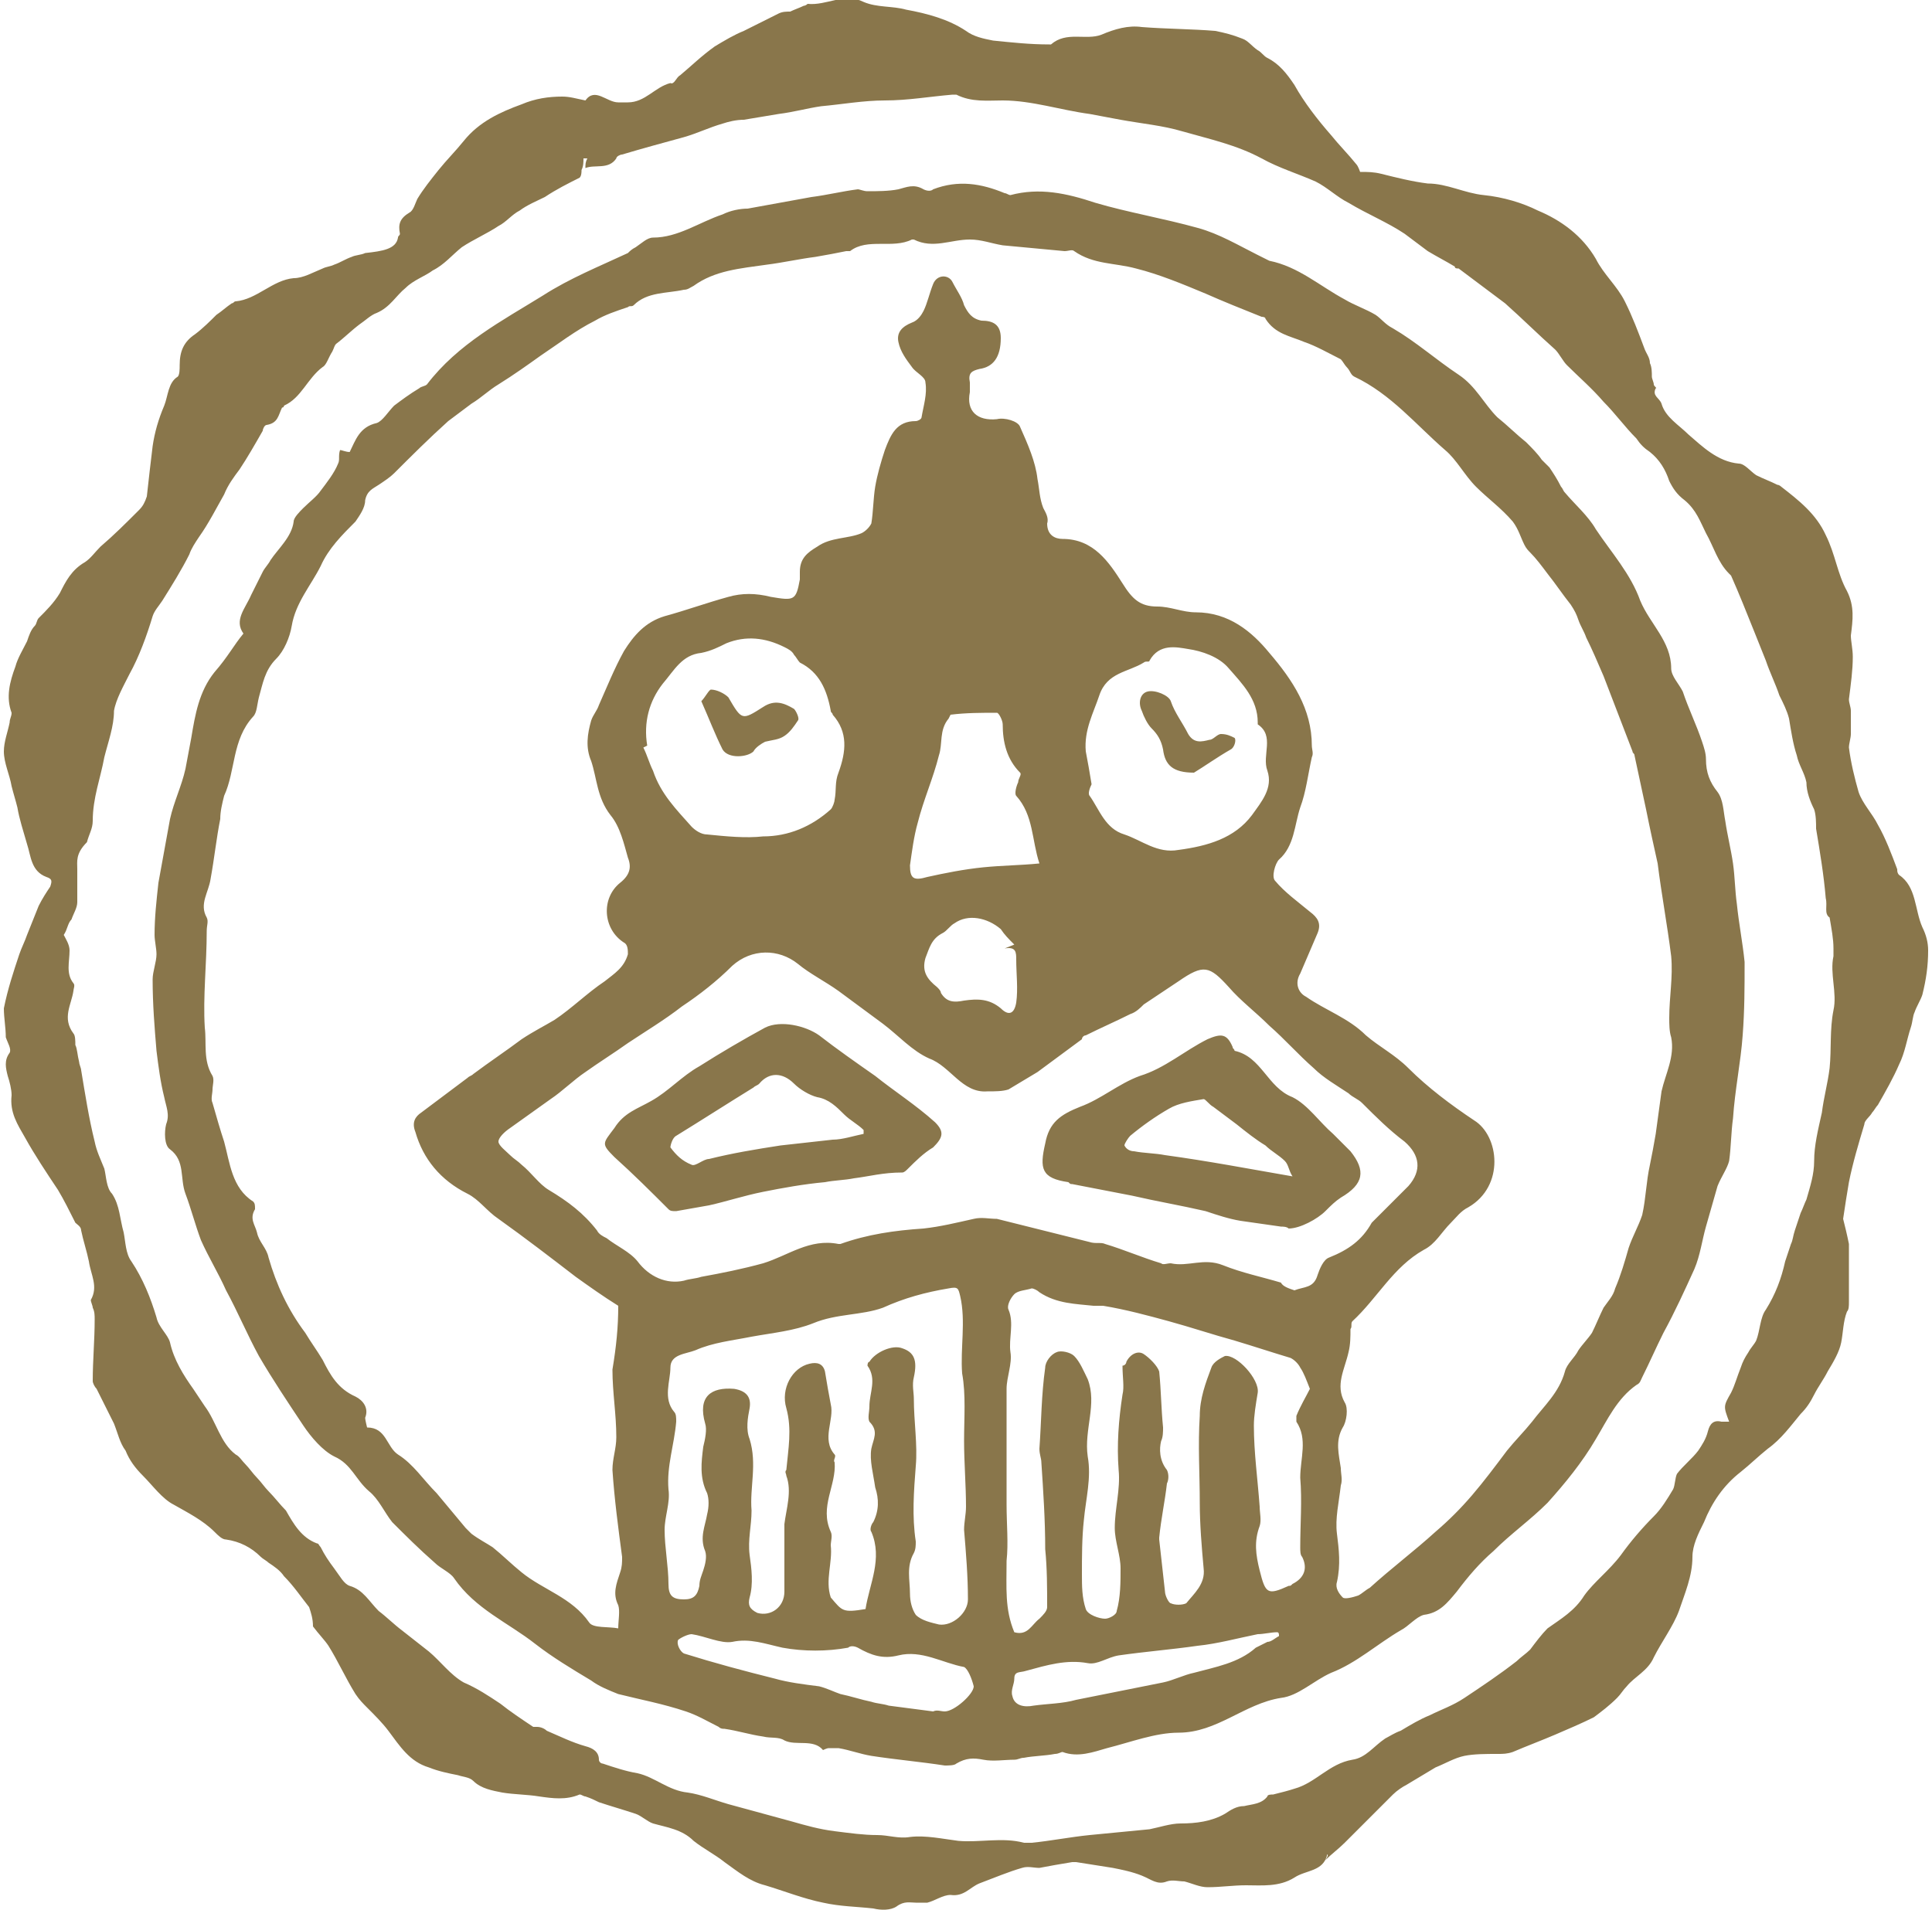 <?xml version="1.0" encoding="utf-8"?>
<!-- Generator: Adobe Illustrator 21.0.0, SVG Export Plug-In . SVG Version: 6.00 Build 0)  -->
<svg version="1.1" id="Layer_1" xmlns="http://www.w3.org/2000/svg" xmlns:xlink="http://www.w3.org/1999/xlink" x="0px" y="0px"
	 viewBox="0 0 100 98.9" style="enable-background:new 0 0 100 98.9;" xml:space="preserve">
<style type="text/css">
	.st0{fill:#89764B;}
</style>
<title>TowerHeritageStamp</title>
<path class="st0" d="M3.3,48.4c0.1,0.2,0.3,0.5,0.3,0.8c0,0.6-0.2,1.2,0.2,1.7c0.1,0.1,0,0.3,0,0.4c-0.1,0.7-0.6,1.4,0,2.2
	c0.1,0.1,0.1,0.4,0.1,0.6C4,54.3,4,54.6,4.1,55c0,0.1,0.1,0.3,0.1,0.4c0.2,1.2,0.4,2.5,0.7,3.7C5,59.6,5.2,60,5.4,60.5
	c0.1,0.4,0.1,1,0.4,1.3c0.4,0.6,0.4,1.3,0.6,2c0.1,0.5,0.1,1.1,0.4,1.5c0.6,0.9,1,1.9,1.3,2.9c0.1,0.5,0.6,0.9,0.7,1.3
	c0.2,0.9,0.7,1.7,1.2,2.4c0.2,0.3,0.4,0.6,0.6,0.9c0.6,0.8,0.8,1.9,1.6,2.5c0.2,0.1,0.3,0.3,0.5,0.5s0.4,0.5,0.6,0.7
	c0.2,0.2,0.4,0.5,0.6,0.7c0.3,0.3,0.6,0.7,0.9,1c0.4,0.7,0.8,1.4,1.6,1.7c0.1,0,0.1,0.1,0.2,0.2c0.2,0.4,0.4,0.7,0.7,1.1
	s0.5,0.8,0.8,0.9c0.7,0.2,1,0.8,1.5,1.3c0.4,0.3,0.8,0.7,1.2,1c0.5,0.4,0.9,0.7,1.4,1.1c0.6,0.5,1.1,1.2,1.8,1.6
	c0.7,0.3,1.3,0.7,1.9,1.1c0.5,0.4,1.1,0.8,1.7,1.2c0.1,0,0.2,0,0.2,0c0.2,0,0.4,0.1,0.5,0.2c0.7,0.3,1.3,0.6,2,0.8
	c0.4,0.1,0.7,0.3,0.7,0.7c0,0.1,0.1,0.2,0.2,0.2c0.6,0.2,1.2,0.4,1.8,0.5c0.9,0.2,1.6,0.9,2.6,1c0.7,0.1,1.4,0.4,2.1,0.6
	c1.1,0.3,2.2,0.6,3.3,0.9c0.7,0.2,1.4,0.4,2.2,0.5s1.5,0.2,2.2,0.2c0.6,0,1.1,0.2,1.7,0.1c0.8-0.1,1.7,0.1,2.5,0.2
	c1.1,0.1,2.3-0.2,3.4,0.1c0.1,0,0.2,0,0.4,0c1-0.1,2-0.3,3-0.4s2.1-0.2,3.1-0.3c0.5-0.1,1.1-0.3,1.6-0.3c0.8,0,1.6-0.1,2.3-0.5
	c0.3-0.2,0.6-0.4,1-0.4c0.4-0.1,0.9-0.1,1.2-0.5c0-0.1,0.2-0.1,0.3-0.1c0.4-0.1,0.8-0.2,1.1-0.3c1.1-0.3,1.8-1.3,3-1.5
	c0.7-0.1,1.1-0.7,1.7-1.1c0.2-0.1,0.5-0.3,0.8-0.4c0.5-0.3,1-0.6,1.5-0.8c0.6-0.3,1.2-0.5,1.8-0.9c0.9-0.6,1.8-1.2,2.7-1.9
	c0.2-0.2,0.5-0.4,0.7-0.6c0.3-0.4,0.6-0.8,0.9-1.1c0.7-0.5,1.4-0.9,1.9-1.7c0.5-0.7,1.3-1.3,1.9-2.1c0.5-0.7,1.1-1.4,1.7-2
	c0.4-0.4,0.7-0.9,1-1.4c0.1-0.2,0.1-0.6,0.2-0.8c0.3-0.4,0.8-0.8,1.1-1.2c0.2-0.3,0.4-0.6,0.5-1s0.3-0.6,0.7-0.5c0.1,0,0.2,0,0.4,0
	c-0.3-0.8-0.3-0.8,0.1-1.5c0.2-0.4,0.3-0.8,0.5-1.3c0.1-0.3,0.2-0.5,0.4-0.8c0.1-0.2,0.3-0.4,0.4-0.6c0.2-0.5,0.2-1.2,0.5-1.6
	c0.5-0.8,0.8-1.6,1-2.5c0.1-0.3,0.2-0.6,0.3-0.9c0.1-0.2,0.1-0.4,0.2-0.7s0.2-0.6,0.3-0.9c0.1-0.2,0.2-0.5,0.3-0.7
	c0.2-0.7,0.4-1.3,0.4-2c0-0.8,0.2-1.6,0.4-2.5c0.1-0.8,0.3-1.5,0.4-2.3c0.1-1,0-2,0.2-3c0.2-0.9-0.2-1.9,0-2.8c0-0.1,0-0.3,0-0.4
	c0-0.5-0.1-1-0.2-1.6c-0.3-0.2-0.1-0.6-0.2-1c-0.1-1.2-0.3-2.4-0.5-3.6c0-0.3,0-0.7-0.1-1c-0.2-0.4-0.4-0.9-0.4-1.4
	c-0.1-0.5-0.4-0.9-0.5-1.4c-0.2-0.6-0.3-1.3-0.4-1.9c-0.1-0.4-0.3-0.8-0.5-1.2c-0.2-0.6-0.5-1.2-0.7-1.8c-0.2-0.5-0.4-1-0.6-1.5
	c-0.4-1-0.8-2-1.2-2.9l-0.1-0.1c-0.6-0.6-0.8-1.4-1.2-2.1c-0.3-0.6-0.5-1.2-1.1-1.7c-0.4-0.3-0.6-0.6-0.8-1c-0.2-0.6-0.5-1.1-1-1.5
	c-0.3-0.2-0.5-0.4-0.7-0.7c-0.6-0.6-1.1-1.3-1.7-1.9c-0.6-0.7-1.3-1.3-1.9-1.9c-0.2-0.2-0.4-0.6-0.6-0.8c-0.9-0.8-1.7-1.6-2.6-2.4
	c-0.8-0.6-1.6-1.2-2.4-1.8c-0.1,0-0.2,0-0.2-0.1c-0.5-0.3-0.9-0.5-1.4-0.8c-0.4-0.3-0.8-0.6-1.2-0.9c-0.9-0.6-1.9-1-2.9-1.6
	c-0.6-0.3-1.1-0.8-1.7-1.1c-0.9-0.4-1.9-0.7-2.8-1.2c-1.3-0.7-2.7-1-4.1-1.4c-1-0.3-2.1-0.4-3.2-0.6c-0.5-0.1-1.1-0.2-1.6-0.3
	c-1.5-0.2-3-0.7-4.5-0.7c-0.8,0-1.6,0.1-2.4-0.3c-0.1,0-0.1,0-0.2,0C48.1,5,47,5.2,45.8,5.2c-1.1,0-2.2,0.2-3.3,0.3
	c-0.7,0.1-1.4,0.3-2.2,0.4c-0.6,0.1-1.2,0.2-1.8,0.3c-0.4,0-0.8,0.1-1.1,0.2c-0.7,0.2-1.3,0.5-2,0.7c-1.1,0.3-2.2,0.6-3.2,0.9
	c-0.1,0-0.3,0.1-0.3,0.2c-0.4,0.6-1.1,0.3-1.6,0.5c0-0.2,0-0.3,0.1-0.5h-0.2c0,0.2,0,0.4-0.1,0.6c0,0.1,0,0.3-0.1,0.4
	c-0.6,0.3-1.2,0.6-1.8,1c-0.4,0.2-0.9,0.4-1.3,0.7c-0.4,0.2-0.7,0.6-1.1,0.8c-0.6,0.4-1.3,0.7-1.9,1.1c-0.5,0.4-0.9,0.9-1.5,1.2
	c-0.4,0.3-1,0.5-1.4,0.9c-0.5,0.4-0.8,1-1.5,1.3c-0.3,0.1-0.6,0.4-0.9,0.6c-0.4,0.3-0.8,0.7-1.2,1c-0.1,0.1-0.1,0.2-0.2,0.4
	c-0.2,0.3-0.3,0.7-0.5,0.8c-0.8,0.6-1.1,1.6-2,2c0,0,0,0.1-0.1,0.1c-0.2,0.4-0.2,0.8-0.8,0.9c-0.1,0-0.2,0.2-0.2,0.3
	c-0.4,0.7-0.8,1.4-1.2,2c-0.3,0.4-0.6,0.8-0.8,1.3c-0.4,0.7-0.8,1.5-1.3,2.2c-0.2,0.3-0.4,0.6-0.5,0.9c-0.4,0.8-0.9,1.6-1.4,2.4
	c-0.2,0.3-0.4,0.5-0.5,0.8c-0.3,1-0.7,2.1-1.2,3c-0.3,0.6-0.7,1.3-0.8,1.9c0,0.8-0.3,1.6-0.5,2.4c-0.2,1.1-0.6,2.1-0.6,3.3
	c0,0.4-0.2,0.7-0.3,1.1C3.9,44.2,4,44.6,4,45c0,0.6,0,1.1,0,1.7c0,0.3-0.2,0.6-0.3,0.9C3.5,47.8,3.5,48.1,3.3,48.4 M16,83.2
	c-0.4-0.5-0.8-1.1-1.3-1.6c-0.2-0.3-0.5-0.5-0.8-0.7c-0.1-0.1-0.3-0.2-0.4-0.3c-0.5-0.5-1.1-0.8-1.8-0.9c-0.2,0-0.4-0.2-0.6-0.4
	c-0.6-0.6-1.4-1-2.1-1.4c-0.6-0.3-1.1-1-1.6-1.5C7,76,6.7,75.6,6.5,75.1c-0.3-0.4-0.4-0.9-0.6-1.4c-0.3-0.6-0.6-1.2-0.9-1.8
	c-0.1-0.1-0.2-0.3-0.2-0.4c0-1.1,0.1-2.1,0.1-3.2c0-0.2,0-0.4-0.1-0.6c0-0.1-0.1-0.3-0.1-0.4c0.4-0.7,0-1.3-0.1-2
	c-0.1-0.5-0.3-1.1-0.4-1.6c0-0.2-0.2-0.3-0.3-0.4c-0.3-0.6-0.6-1.2-0.9-1.7c-0.6-0.9-1.2-1.8-1.7-2.7c-0.4-0.7-0.8-1.3-0.7-2.2
	c0-0.3-0.1-0.7-0.2-1c-0.1-0.4-0.2-0.8,0.1-1.2c0.1-0.2-0.1-0.5-0.2-0.8c0-0.5-0.1-1-0.1-1.5c0.2-1,0.5-1.9,0.8-2.8
	c0.1-0.3,0.3-0.7,0.4-1c0.2-0.5,0.4-1,0.6-1.5c0.2-0.4,0.4-0.7,0.6-1c0.1-0.3,0.1-0.4-0.2-0.5c-0.8-0.3-0.8-1.1-1-1.7
	C1.2,43,1,42.4,0.9,41.8c-0.1-0.4-0.2-0.7-0.3-1.1c-0.1-0.6-0.4-1.2-0.4-1.8c0-0.5,0.2-1,0.3-1.5c0-0.2,0.1-0.3,0.1-0.5
	c-0.3-0.8-0.1-1.6,0.2-2.4c0.1-0.4,0.4-0.9,0.6-1.3c0.1-0.3,0.2-0.6,0.4-0.8C1.9,32.3,1.9,32.1,2,32c0.4-0.4,0.8-0.8,1.1-1.3
	c0.3-0.6,0.6-1.2,1.3-1.6c0.3-0.2,0.5-0.5,0.8-0.8c0.7-0.6,1.3-1.2,2-1.9c0.2-0.2,0.3-0.4,0.4-0.7c0.1-0.9,0.2-1.8,0.3-2.6
	C8,22.4,8.2,21.7,8.5,21c0.2-0.5,0.2-1.2,0.7-1.5c0.1-0.1,0.1-0.4,0.1-0.6c0-0.7,0.2-1.2,0.8-1.6c0.4-0.3,0.8-0.7,1.1-1
	c0.3-0.2,0.5-0.4,0.8-0.6c0.1,0,0.1-0.1,0.2-0.1c1.1-0.1,1.9-1.1,3-1.2c0.5,0,1-0.3,1.5-0.5c0.2-0.1,0.4-0.1,0.6-0.2
	c0.3-0.1,0.6-0.3,0.9-0.4c0.2-0.1,0.5-0.1,0.7-0.2c0.9-0.1,1.6-0.2,1.7-0.8c0-0.1,0.1-0.1,0.1-0.2c-0.1-0.5,0-0.8,0.5-1.1
	c0.2-0.1,0.3-0.5,0.4-0.7c0.3-0.5,0.7-1,1.1-1.5s0.9-1,1.3-1.5c0.8-1,1.9-1.5,3-1.9C27.7,5.1,28.4,5,29.1,5c0.4,0,0.7,0.1,1.2,0.2
	c0.5-0.7,1.1,0.1,1.7,0.1c0.2,0,0.3,0,0.5,0c0.9,0,1.4-0.8,2.2-1C34.9,4.4,35,4,35.2,3.9c0.6-0.5,1.1-1,1.8-1.5
	c0.5-0.3,1-0.6,1.5-0.8c0.6-0.3,1.2-0.6,1.8-0.9c0.2-0.1,0.4-0.1,0.6-0.1c0.2-0.1,0.5-0.2,0.7-0.3c0,0,0.1,0,0.2-0.1
	c1,0.1,1.9-0.6,2.9-0.1c0.7,0.3,1.5,0.2,2.2,0.4C48,0.7,49.1,1,50,1.6c0.4,0.3,0.9,0.4,1.4,0.5c1,0.1,1.9,0.2,2.9,0.2c0,0,0,0,0.1,0
	c0.8-0.7,1.8-0.2,2.6-0.5c0.7-0.3,1.4-0.5,2.1-0.4c1.3,0.1,2.6,0.1,3.8,0.2c0.5,0.1,0.9,0.2,1.4,0.4c0.3,0.1,0.5,0.4,0.8,0.6
	c0.2,0.1,0.3,0.3,0.5,0.4c0.6,0.3,1,0.8,1.4,1.4c0.5,0.9,1.2,1.8,1.9,2.6c0.4,0.5,0.9,1,1.3,1.5c0.1,0.1,0.2,0.4,0.2,0.4
	c0.4,0,0.7,0,1.1,0.1c0.8,0.2,1.6,0.4,2.4,0.5c1,0,1.9,0.5,2.9,0.6s2,0.4,2.8,0.8c1.2,0.5,2.3,1.3,3,2.5c0.4,0.8,1.1,1.4,1.5,2.2
	c0.4,0.8,0.7,1.6,1,2.4c0.1,0.3,0.3,0.5,0.3,0.8c0.1,0.2,0.1,0.5,0.1,0.7c0,0.1,0.1,0.3,0.1,0.4s0.2,0.2,0.1,0.2
	c-0.2,0.4,0.2,0.5,0.3,0.8c0.2,0.7,0.9,1.1,1.4,1.6c0.7,0.6,1.5,1.4,2.6,1.5c0.3,0,0.6,0.4,0.9,0.6c0.4,0.2,0.7,0.3,1.1,0.5
	c0.1,0,0.2,0.1,0.2,0.1c0.9,0.7,1.8,1.4,2.3,2.5c0.5,1,0.6,2,1.1,2.9c0.4,0.8,0.3,1.5,0.2,2.3c0,0.3,0.1,0.7,0.1,1.1
	c0,0.7-0.1,1.4-0.2,2.2c0,0.2,0.1,0.4,0.1,0.6c0,0.4,0,0.8,0,1.2c0,0.2-0.1,0.5-0.1,0.7c0.1,0.8,0.3,1.6,0.5,2.3
	c0.2,0.6,0.7,1.1,1,1.7c0.4,0.7,0.7,1.5,1,2.3c0,0.1,0,0.2,0.1,0.3c0.9,0.6,0.8,1.8,1.2,2.7c0.2,0.4,0.3,0.8,0.3,1.2
	c0,0.8-0.1,1.5-0.3,2.3c-0.1,0.3-0.3,0.6-0.4,0.9c-0.1,0.2-0.1,0.5-0.2,0.8c-0.2,0.6-0.3,1.3-0.6,1.9c-0.3,0.7-0.7,1.4-1.1,2.1
	c-0.1,0.1-0.2,0.3-0.3,0.4c-0.1,0.2-0.4,0.4-0.4,0.6c-0.3,1-0.6,2-0.8,3c-0.1,0.6-0.2,1.2-0.3,1.9c0.1,0.4,0.2,0.8,0.3,1.3
	c0,1,0,2,0,3c0,0.2,0,0.4-0.1,0.5c-0.2,0.5-0.2,1.1-0.3,1.6c-0.1,0.5-0.4,1-0.7,1.5c-0.2,0.4-0.5,0.8-0.7,1.2
	c-0.2,0.4-0.4,0.7-0.7,1c-0.5,0.6-1,1.3-1.7,1.8c-0.5,0.4-0.9,0.8-1.4,1.2c-0.9,0.7-1.5,1.6-1.9,2.6c-0.3,0.6-0.6,1.2-0.6,1.8
	c0,1-0.4,1.9-0.7,2.8c-0.3,0.8-0.9,1.6-1.3,2.4c-0.3,0.7-1,1-1.4,1.5c-0.2,0.2-0.3,0.4-0.5,0.6c-0.4,0.4-0.8,0.7-1.2,1
	c-0.6,0.3-1.3,0.6-2,0.9s-1.5,0.6-2.2,0.9c-0.3,0.1-0.5,0.1-0.8,0.1c-0.6,0-1.2,0-1.7,0.1s-1,0.4-1.5,0.6c-0.5,0.3-1,0.6-1.5,0.9
	c-0.2,0.1-0.5,0.3-0.7,0.5c-0.5,0.5-1,1-1.6,1.6c-0.3,0.3-0.6,0.6-0.9,0.9s-0.7,0.6-1,0.9c0.2-0.3,0.1-0.3,0.1-0.3
	c-0.2,0.9-1.1,0.8-1.7,1.2c-0.8,0.5-1.7,0.4-2.5,0.4c-0.7,0-1.3,0.1-2,0.1c-0.4,0-0.8-0.2-1.2-0.3c-0.3,0-0.6-0.1-0.9,0
	c-0.5,0.2-0.8-0.1-1.3-0.3c-0.5-0.2-1-0.3-1.5-0.4c-0.6-0.1-1.3-0.2-1.9-0.3c-0.1,0-0.1,0-0.2,0c-0.6,0.1-1.2,0.2-1.7,0.3
	c-0.3,0-0.6-0.1-0.9,0c-0.7,0.2-1.4,0.5-2.2,0.8c-0.5,0.2-0.8,0.7-1.5,0.6c-0.4,0-0.8,0.3-1.2,0.4c-0.2,0-0.4,0-0.6,0
	c-0.3,0-0.6-0.1-1,0.2c-0.3,0.2-0.8,0.2-1.2,0.1c-0.9-0.1-1.7-0.1-2.6-0.3c-1-0.2-2-0.6-3-0.9c-0.8-0.2-1.4-0.7-2.1-1.2
	c-0.5-0.4-1.1-0.7-1.6-1.1c-0.6-0.6-1.4-0.7-2.1-0.9c-0.3-0.1-0.6-0.4-0.9-0.5c-0.6-0.2-1.3-0.4-1.9-0.6c-0.2-0.1-0.4-0.2-0.7-0.3
	c-0.1,0-0.2-0.1-0.3-0.1c-0.7,0.3-1.4,0.2-2.1,0.1c-0.6-0.1-1.3-0.1-1.9-0.2c-0.5-0.1-1.1-0.2-1.5-0.6C24.3,92,24,92,23.7,91.9
	c-0.5-0.1-1-0.2-1.5-0.4c-1-0.3-1.5-1.1-2.1-1.9c-0.3-0.4-0.7-0.8-1.1-1.2c-0.2-0.2-0.4-0.4-0.6-0.7c-0.5-0.8-0.9-1.7-1.4-2.5
	c-0.2-0.3-0.5-0.6-0.8-1C16.2,83.8,16.1,83.5,16,83.2 M52.5,48.9c-0.3-0.3-0.5-0.5-0.7-0.8c-0.7-0.6-1.7-0.8-2.4-0.3
	c-0.2,0.1-0.4,0.4-0.6,0.5c-0.6,0.3-0.7,0.8-0.9,1.3c-0.2,0.7,0.1,1.1,0.6,1.5c0.1,0.1,0.2,0.2,0.2,0.3c0.3,0.5,0.7,0.5,1.2,0.4
	c0.7-0.1,1.3-0.1,1.9,0.4c0.4,0.4,0.7,0.3,0.8-0.3c0.1-0.7,0-1.5,0-2.2c0-0.4,0-0.7-0.6-0.6L52.5,48.9 M66.2,84.7
	c0-0.1,0-0.2-0.1-0.2c-0.3,0-0.7,0.1-1,0.1c-1,0.2-2.1,0.5-3.1,0.6c-1.4,0.2-2.7,0.3-4.1,0.5c-0.6,0.1-1.1,0.5-1.6,0.4
	c-1.1-0.2-2.1,0.1-3.2,0.4c-0.3,0.1-0.6,0-0.6,0.4c0,0.3-0.2,0.6-0.1,0.9c0.1,0.5,0.6,0.6,1.1,0.5c0.7-0.1,1.5-0.1,2.2-0.3
	c1.5-0.3,3-0.6,4.5-0.9c0.5-0.1,1.1-0.4,1.6-0.5c1.1-0.3,2.3-0.5,3.2-1.3c0.2-0.1,0.4-0.2,0.6-0.3C65.8,85,66,84.8,66.2,84.7
	 M48.9,88.6c0.5,0,1.5-0.9,1.5-1.3c-0.1-0.4-0.3-0.9-0.5-1c-1.1-0.2-2.2-0.9-3.4-0.6c-0.8,0.2-1.4,0-2.1-0.4c-0.2-0.1-0.4-0.1-0.5,0
	c-1.1,0.2-2.3,0.2-3.4,0c-0.9-0.2-1.7-0.5-2.6-0.3c-0.6,0.1-1.4-0.3-2.1-0.4c-0.2,0-0.6,0.2-0.7,0.3c-0.1,0.2,0.1,0.6,0.3,0.7
	c1.6,0.5,3.1,0.9,4.7,1.3c0.7,0.2,1.5,0.3,2.3,0.4c0.4,0.1,0.8,0.3,1.1,0.4c0.5,0.1,1.1,0.3,1.6,0.4c0.3,0.1,0.6,0.1,0.9,0.2
	c0.8,0.1,1.5,0.2,2.3,0.3C48.5,88.5,48.7,88.6,48.9,88.6 M53.8,44.7c-0.4-1.2-0.3-2.5-1.2-3.5c-0.1-0.1,0-0.5,0.1-0.7
	c0-0.2,0.2-0.4,0.1-0.5c-0.7-0.7-0.9-1.6-0.9-2.5c0-0.2-0.2-0.6-0.3-0.6c-0.8,0-1.6,0-2.4,0.1l-0.1,0.2c-0.5,0.6-0.3,1.3-0.5,1.9
	c-0.3,1.2-0.8,2.3-1.1,3.5c-0.2,0.7-0.3,1.5-0.4,2.2c0,0.7,0.2,0.8,0.9,0.6c0.9-0.2,1.9-0.4,2.9-0.5C51.9,44.8,52.8,44.8,53.8,44.7
	 M56.5,40.6C56.4,40.6,56.4,40.6,56.5,40.6c-0.1,0.2-0.2,0.5-0.1,0.6c0.5,0.7,0.8,1.7,1.8,2c0.9,0.3,1.7,1,2.8,0.8
	c1.5-0.2,2.9-0.6,3.8-1.8c0.5-0.7,1.1-1.4,0.8-2.3c-0.3-0.8,0.4-1.8-0.5-2.4c0,0,0,0,0-0.1c0-1.2-0.8-2-1.5-2.8
	c-0.5-0.6-1.4-0.9-2.1-1c-0.6-0.1-1.5-0.3-2,0.6c0,0.1-0.2,0-0.3,0.1c-0.8,0.5-1.9,0.5-2.3,1.7c-0.3,0.9-0.8,1.8-0.7,2.9
	C56.3,39.4,56.4,40,56.5,40.6 M33.5,38.6l-0.2,0.1c0.2,0.4,0.3,0.8,0.5,1.2c0.4,1.2,1.2,2,2,2.9c0.2,0.2,0.5,0.4,0.8,0.4
	c1,0.1,2,0.2,2.9,0.1c1.3,0,2.5-0.5,3.5-1.4c0.1-0.1,0.2-0.4,0.2-0.5c0.1-0.5,0-0.9,0.2-1.4c0.4-1.1,0.5-2.1-0.3-3
	c0-0.1-0.1-0.1-0.1-0.2c-0.2-1.1-0.6-2-1.6-2.5c-0.1-0.1-0.2-0.3-0.3-0.4c-0.1-0.2-0.3-0.3-0.5-0.4c-1-0.5-2-0.6-3-0.2
	c-0.4,0.2-0.8,0.4-1.3,0.5c-1,0.1-1.4,0.9-2,1.6C33.6,36.3,33.3,37.4,33.5,38.6 M52.5,84.5c0.7,0.2,0.9-0.4,1.3-0.7
	c0.2-0.2,0.4-0.4,0.4-0.6c0-1,0-2-0.1-3c0-1.5-0.1-3-0.2-4.5c0-0.2-0.1-0.4-0.1-0.7c0.1-1.4,0.1-2.8,0.3-4.2c0-0.3,0.3-0.7,0.6-0.8
	c0.2-0.1,0.7,0,0.9,0.2c0.3,0.3,0.5,0.8,0.7,1.2c0.5,1.3-0.2,2.6,0,4c0.2,1.1-0.1,2.2-0.2,3.3C56,79.6,56,80.6,56,81.5
	c0,0.6,0,1.2,0.2,1.8c0.1,0.3,0.7,0.5,1,0.5c0.2,0,0.6-0.2,0.6-0.4c0.2-0.7,0.2-1.5,0.2-2.2s-0.3-1.4-0.3-2.1c0-1,0.3-2,0.2-3
	c-0.1-1.3,0-2.6,0.2-3.9c0.1-0.4,0-0.9,0-1.5c0.1,0,0.2-0.1,0.2-0.2c0.2-0.4,0.6-0.6,0.9-0.4c0.3,0.2,0.7,0.6,0.8,0.9
	c0.1,1,0.1,1.9,0.2,2.9c0,0.2,0,0.5-0.1,0.7c-0.1,0.4-0.1,1,0.3,1.5c0.1,0.2,0.1,0.5,0,0.7c-0.1,0.9-0.3,1.8-0.4,2.8v0.1
	c0.1,0.9,0.2,1.8,0.3,2.7c0,0.2,0.2,0.6,0.3,0.6c0.2,0.1,0.6,0.1,0.8,0c0.4-0.5,1-1,0.9-1.8c-0.1-1.1-0.2-2.3-0.2-3.4
	c0-1.5-0.1-3,0-4.5c0-0.9,0.3-1.7,0.6-2.5c0.1-0.3,0.5-0.5,0.7-0.6c0.6-0.1,1.8,1.2,1.7,1.9c-0.1,0.6-0.2,1.2-0.2,1.7
	c0,1.4,0.2,2.8,0.3,4.2c0,0.3,0.1,0.7,0,1c-0.3,0.8-0.2,1.5,0,2.3c0.3,1.2,0.4,1.3,1.5,0.8c0.1,0,0.1,0,0.2-0.1
	c0.6-0.3,0.8-0.8,0.5-1.4c-0.1-0.1-0.1-0.3-0.1-0.5c0-1.2,0.1-2.4,0-3.6c0-1,0.4-2-0.2-2.9c0-0.1,0-0.2,0-0.3c0.2-0.5,0.5-1,0.7-1.4
	c-0.2-0.5-0.3-0.8-0.5-1.1c-0.1-0.2-0.3-0.4-0.5-0.5c-1-0.3-1.9-0.6-2.9-0.9c-1.1-0.3-2.3-0.7-3.4-1c-1.1-0.3-2.2-0.6-3.4-0.8
	c-0.2,0-0.3,0-0.5,0c-0.9-0.1-1.9-0.1-2.8-0.7c-0.1-0.1-0.3-0.2-0.4-0.2c-0.3,0.1-0.7,0.1-0.9,0.3c-0.2,0.2-0.4,0.6-0.3,0.8
	c0.3,0.7,0,1.5,0.1,2.2c0.1,0.6-0.2,1.3-0.2,1.9c0,1.1,0,2.2,0,3.3c0,0.9,0,1.8,0,2.7c0,1,0.1,2,0,2.9C52.1,82.2,52,83.3,52.5,84.5
	 M44.8,83.3c0.2-1.3,0.9-2.6,0.3-4c-0.1-0.1,0-0.4,0.1-0.5c0.3-0.6,0.3-1.2,0.1-1.8c-0.1-0.7-0.3-1.4-0.2-2c0.1-0.5,0.4-0.9-0.1-1.4
	c-0.1-0.2,0-0.5,0-0.8c0-0.7,0.4-1.4-0.1-2.1c0,0,0-0.2,0.1-0.2c0.3-0.5,1.2-0.9,1.7-0.7c0.6,0.2,0.8,0.6,0.6,1.5
	c-0.1,0.4,0,0.8,0,1.1c0,1.2,0.2,2.4,0.1,3.5c-0.1,1.3-0.2,2.6,0,3.9c0,0.2,0,0.4-0.1,0.6c-0.4,0.7-0.2,1.4-0.2,2.1
	c0,0.4,0.1,0.8,0.3,1.1c0.3,0.3,0.8,0.4,1.2,0.5c0.7,0.1,1.5-0.6,1.5-1.3c0-1.2-0.1-2.4-0.2-3.6c0-0.4,0.1-0.8,0.1-1.2
	c0-1.1-0.1-2.3-0.1-3.4c0-1.2,0.1-2.4-0.1-3.5c-0.1-1.3,0.2-2.7-0.1-4c-0.1-0.4-0.1-0.5-0.6-0.4c-1.2,0.2-2.3,0.5-3.4,1
	c-1.1,0.4-2.4,0.3-3.6,0.8c-1,0.4-2.1,0.5-3.2,0.7c-1,0.2-2,0.3-2.9,0.7c-0.5,0.2-1.3,0.2-1.3,0.9c0,0.7-0.4,1.6,0.2,2.3
	c0.1,0.1,0.1,0.3,0.1,0.5c-0.1,1.2-0.5,2.3-0.4,3.5c0.1,0.7-0.2,1.4-0.2,2.1c0,0.9,0.2,1.9,0.2,2.8c0,0.6,0.2,0.8,0.8,0.8
	c0.5,0,0.7-0.2,0.8-0.7c0-0.3,0.1-0.5,0.2-0.8c0.1-0.3,0.2-0.7,0.1-1c-0.3-0.7,0-1.3,0.1-1.9c0.1-0.4,0.1-0.8,0-1.1
	c-0.4-0.8-0.3-1.6-0.2-2.4c0.1-0.4,0.2-0.9,0.1-1.2c-0.4-1.4,0.3-1.9,1.5-1.8c0.6,0.1,0.9,0.4,0.8,1c-0.1,0.5-0.2,1.1,0,1.6
	c0.4,1.3,0,2.5,0.1,3.7c0,0.8-0.2,1.5-0.1,2.3c0.1,0.7,0.2,1.5,0,2.2c-0.1,0.4,0,0.6,0.4,0.8c0.7,0.2,1.4-0.3,1.4-1.1
	c0-0.8,0-1.6,0-2.4c0-0.4,0-0.8,0-1.1c0.1-0.8,0.4-1.7,0.1-2.5c0-0.1-0.1-0.2,0-0.3c0.1-1.1,0.3-2.1,0-3.2c-0.3-1,0.3-2.1,1.2-2.3
	c0.4-0.1,0.7,0,0.8,0.4c0.1,0.6,0.2,1.2,0.3,1.7c0.2,0.8-0.5,1.8,0.2,2.6c0.1,0.1-0.1,0.3,0,0.4c0.1,1.2-0.8,2.3-0.2,3.6
	c0.1,0.2,0,0.5,0,0.7c0.1,0.9-0.3,1.8,0,2.7C43.6,83.4,43.6,83.5,44.8,83.3 M67,66.8c0.5-0.2,1-0.1,1.2-0.8c0.1-0.3,0.3-0.8,0.6-0.9
	c1-0.4,1.7-0.9,2.2-1.8c0.1-0.1,0.2-0.2,0.2-0.2c0.6-0.6,1.1-1.1,1.7-1.7c0.7-0.8,0.6-1.6-0.2-2.3c-0.8-0.6-1.5-1.3-2.2-2
	c-0.2-0.2-0.5-0.3-0.7-0.5c-0.6-0.4-1.3-0.8-1.8-1.3c-0.8-0.7-1.5-1.5-2.3-2.2c-0.7-0.7-1.5-1.3-2.1-2c-1-1.1-1.3-1.2-2.6-0.3
	c-0.6,0.4-1.2,0.8-1.8,1.2c-0.2,0.2-0.4,0.4-0.7,0.5c-0.8,0.4-1.5,0.7-2.3,1.1c-0.1,0-0.2,0.1-0.2,0.2c-0.8,0.6-1.5,1.1-2.3,1.7
	c-0.5,0.3-1,0.6-1.5,0.9c-0.3,0.1-0.7,0.1-1.1,0.1c-1.3,0.1-1.9-1.3-3-1.7c-0.9-0.4-1.6-1.2-2.4-1.8c-0.8-0.6-1.5-1.1-2.3-1.7
	c-0.7-0.5-1.5-0.9-2.1-1.4c-1-0.8-2.4-0.8-3.4,0.1c-0.8,0.8-1.7,1.5-2.6,2.1c-0.9,0.7-1.9,1.3-2.8,1.9c-0.7,0.5-1.5,1-2.2,1.5
	c-0.6,0.4-1.2,1-1.8,1.4c-0.7,0.5-1.4,1-2.1,1.5c-0.3,0.2-0.6,0.5-0.6,0.7s0.4,0.5,0.6,0.7s0.4,0.3,0.6,0.5c0.5,0.4,0.9,1,1.4,1.3
	c1,0.6,1.8,1.2,2.5,2.1c0.1,0.2,0.3,0.3,0.5,0.4c0.5,0.4,1.2,0.7,1.6,1.2c0.6,0.8,1.5,1.2,2.4,1c0.3-0.1,0.6-0.1,0.9-0.2
	c1.1-0.2,2.1-0.4,3.2-0.7c1.3-0.4,2.4-1.3,3.9-1h0.1c1.4-0.5,2.8-0.7,4.3-0.8c0.9-0.1,1.7-0.3,2.6-0.5c0.4-0.1,0.8,0,1.2,0
	c1.6,0.4,3.2,0.8,4.8,1.2c0.3,0.1,0.6,0,0.8,0.1c1,0.3,1.9,0.7,2.9,1c0.1,0.1,0.3,0,0.5,0c0.9,0.2,1.7-0.3,2.7,0.1
	c1,0.4,2,0.6,3,0.9C66.4,66.6,66.7,66.7,67,66.8 M32,67.6c-0.8-0.5-1.5-1-2.2-1.5c-1.3-1-2.6-2-4-3c-0.6-0.4-1-1-1.6-1.3
	c-1.4-0.7-2.3-1.8-2.7-3.2c-0.2-0.5,0-0.8,0.3-1c0.8-0.6,1.6-1.2,2.4-1.8c0.1-0.1,0.2-0.1,0.3-0.2c0.8-0.6,1.7-1.2,2.5-1.8
	c0.6-0.4,1.2-0.7,1.7-1c0.9-0.6,1.7-1.4,2.6-2c0.5-0.4,1-0.7,1.2-1.4c0-0.2,0-0.5-0.2-0.6c-1.1-0.7-1.2-2.3-0.2-3.1
	c0.5-0.4,0.6-0.8,0.4-1.3c-0.2-0.7-0.4-1.6-0.9-2.2c-0.7-0.9-0.7-1.9-1-2.8c-0.3-0.7-0.2-1.4,0-2.1c0.1-0.3,0.3-0.5,0.4-0.8
	c0.4-0.9,0.8-1.9,1.3-2.8c0.5-0.8,1.1-1.5,2.1-1.8c1.1-0.3,2.2-0.7,3.3-1c0.7-0.2,1.4-0.2,2.2,0c1.2,0.2,1.3,0.2,1.5-0.9
	c0-0.1,0-0.3,0-0.4c0-0.7,0.4-1,0.9-1.3c0.7-0.5,1.6-0.4,2.3-0.7c0.2-0.1,0.4-0.3,0.5-0.5c0.1-0.6,0.1-1.3,0.2-1.9
	c0.1-0.6,0.3-1.3,0.5-1.9c0.3-0.8,0.6-1.5,1.6-1.5c0.1,0,0.3-0.1,0.3-0.2c0.1-0.6,0.3-1.2,0.2-1.8c0-0.3-0.5-0.5-0.7-0.8
	c-0.3-0.4-0.6-0.8-0.7-1.3c-0.1-0.5,0.2-0.8,0.7-1c0.3-0.1,0.5-0.4,0.6-0.6c0.2-0.4,0.3-0.9,0.5-1.4s0.8-0.5,1-0.1s0.5,0.8,0.6,1.2
	c0.2,0.4,0.4,0.7,0.9,0.8c0.6,0,1,0.2,1,0.9c0,1-0.4,1.5-1.1,1.6c-0.4,0.1-0.6,0.2-0.5,0.7c0,0.1,0,0.3,0,0.5
	c-0.2,1,0.4,1.5,1.4,1.4c0.4-0.1,1.1,0.1,1.2,0.4c0.4,0.9,0.8,1.8,0.9,2.7c0.1,0.5,0.1,1,0.3,1.5c0.1,0.2,0.3,0.5,0.2,0.8
	c0,0.6,0.4,0.8,0.8,0.8c1.6,0,2.4,1.2,3.1,2.3c0.5,0.8,0.9,1.2,1.8,1.2c0.7,0,1.3,0.3,2,0.3c1.7,0,2.9,1,3.8,2.1
	c1.2,1.4,2.2,2.9,2.2,4.8c0,0.2,0.1,0.4,0,0.6c-0.2,0.9-0.3,1.8-0.6,2.6c-0.3,0.9-0.3,2-1.1,2.7c-0.2,0.2-0.4,0.9-0.2,1.1
	c0.5,0.6,1.2,1.1,1.8,1.6c0.4,0.3,0.6,0.6,0.4,1.1c-0.3,0.7-0.6,1.4-0.9,2.1c-0.3,0.5-0.1,1,0.3,1.2c1,0.7,2.2,1.1,3.1,2
	c0.7,0.6,1.5,1,2.2,1.7c1,1,2.2,1.9,3.4,2.7c1.3,0.8,1.6,3.4-0.3,4.5c-0.4,0.2-0.6,0.5-0.9,0.8c-0.5,0.5-0.8,1.1-1.4,1.4
	c-1.6,0.9-2.4,2.5-3.7,3.7c-0.1,0.1,0,0.3-0.1,0.4c0,0.4,0,0.8-0.1,1.2c-0.2,0.9-0.7,1.7-0.2,2.6c0.2,0.3,0.1,1-0.1,1.3
	c-0.4,0.7-0.2,1.4-0.1,2.1c0,0.3,0.1,0.6,0,0.9c-0.1,0.9-0.3,1.7-0.2,2.5c0.1,0.8,0.2,1.6,0,2.5c-0.1,0.3,0.1,0.6,0.3,0.8
	c0.1,0.1,0.5,0,0.8-0.1c0.2-0.1,0.4-0.3,0.6-0.4c1.1-1,2.3-1.9,3.4-2.9c0.7-0.6,1.3-1.2,1.9-1.9c0.6-0.7,1.2-1.5,1.8-2.3
	c0.4-0.5,0.9-1,1.3-1.5c0.6-0.8,1.4-1.5,1.7-2.6c0.1-0.4,0.5-0.7,0.7-1.1c0.2-0.3,0.5-0.6,0.7-0.9c0.2-0.4,0.4-0.9,0.6-1.3
	c0.2-0.3,0.5-0.6,0.6-1c0.3-0.7,0.5-1.4,0.7-2.1c0.2-0.6,0.5-1.1,0.7-1.7c0.2-0.9,0.2-1.7,0.4-2.6c0.1-0.5,0.2-1,0.3-1.6
	c0.1-0.7,0.2-1.5,0.3-2.2c0.2-0.9,0.7-1.8,0.5-2.8c-0.1-0.3-0.1-0.7-0.1-1c0-1.1,0.2-2.1,0.1-3.2c-0.2-1.6-0.5-3.2-0.7-4.8
	c-0.2-0.9-0.4-1.8-0.6-2.8C85,41,84.8,40,84.6,39.1c0-0.1-0.1-0.1-0.1-0.2c-0.5-1.3-1-2.6-1.5-3.9c-0.3-0.7-0.6-1.4-0.9-2
	c-0.1-0.3-0.3-0.6-0.4-0.9c-0.1-0.3-0.2-0.5-0.4-0.8c-0.4-0.5-0.8-1.1-1.2-1.6c-0.3-0.4-0.6-0.8-0.9-1.1c-0.1-0.1-0.2-0.2-0.3-0.4
	c-0.2-0.4-0.3-0.8-0.6-1.2c-0.6-0.7-1.3-1.2-1.9-1.8c-0.6-0.6-1-1.4-1.6-1.9c-1.5-1.3-2.8-2.9-4.7-3.8c-0.2-0.1-0.2-0.3-0.4-0.5
	c-0.1-0.1-0.2-0.3-0.3-0.4c-0.6-0.3-1.3-0.7-1.9-0.9c-0.7-0.3-1.5-0.4-2-1.2c0-0.1-0.2-0.1-0.2-0.1c-1-0.4-2-0.8-2.9-1.2
	c-1.2-0.5-2.4-1-3.6-1.3c-1.1-0.3-2.2-0.2-3.2-0.9c-0.1-0.1-0.3,0-0.5,0c-1.1-0.1-2.1-0.2-3.2-0.3c-0.6-0.1-1.1-0.3-1.7-0.3
	c-1,0-1.9,0.5-2.9,0h-0.1c-1,0.5-2.3-0.1-3.2,0.6c0,0-0.1,0-0.2,0c-0.5,0.1-1,0.2-1.6,0.3c-0.8,0.1-1.7,0.3-2.5,0.4
	c-1.4,0.2-2.7,0.3-3.8,1.1c-0.2,0.1-0.3,0.2-0.5,0.2c-0.9,0.2-1.9,0.1-2.6,0.8c-0.1,0.1-0.2,0-0.3,0.1c-0.6,0.2-1.2,0.4-1.7,0.7
	c-1,0.5-1.9,1.2-2.8,1.8c-0.7,0.5-1.4,1-2.2,1.5c-0.5,0.3-0.9,0.7-1.4,1c-0.4,0.3-0.8,0.6-1.2,0.9c-1,0.9-1.9,1.8-2.8,2.7
	c-0.2,0.2-0.5,0.4-0.8,0.6s-0.6,0.3-0.7,0.8c0,0.4-0.3,0.8-0.5,1.1c-0.7,0.7-1.4,1.4-1.8,2.3c-0.5,1-1.3,1.9-1.5,3.1
	c-0.1,0.6-0.4,1.3-0.8,1.7c-0.6,0.6-0.7,1.3-0.9,2c-0.1,0.4-0.1,0.8-0.3,1c-1.1,1.2-0.9,2.8-1.5,4.1c-0.1,0.4-0.2,0.8-0.2,1.2
	c-0.2,1-0.3,2-0.5,3.1c-0.1,0.7-0.6,1.3-0.2,2c0.1,0.2,0,0.4,0,0.7c0,1.7-0.2,3.4-0.1,5c0.1,0.8-0.1,1.7,0.4,2.5
	c0.1,0.2,0,0.5,0,0.7s-0.1,0.5,0,0.7c0.2,0.7,0.4,1.4,0.6,2c0.3,1.1,0.4,2.4,1.5,3.1c0.1,0.1,0.1,0.2,0.1,0.4
	c-0.3,0.5,0,0.8,0.1,1.2c0.1,0.5,0.5,0.8,0.6,1.3c0.4,1.4,1,2.7,1.9,3.9c0.3,0.5,0.6,0.9,0.9,1.4c0.4,0.8,0.8,1.5,1.7,1.9
	c0.4,0.2,0.7,0.6,0.5,1.1c0,0.1,0.1,0.5,0.1,0.5c1,0,1,1,1.6,1.4c0.8,0.5,1.3,1.3,2,2c0.5,0.6,1,1.2,1.5,1.8
	c0.1,0.1,0.2,0.2,0.3,0.3c0.4,0.3,0.8,0.5,1.1,0.7c0.5,0.4,1,0.9,1.5,1.3c1.1,0.9,2.6,1.3,3.5,2.6c0.2,0.3,1,0.2,1.5,0.3
	c0-0.4,0.1-0.9,0-1.2c-0.3-0.6-0.1-1.1,0.1-1.7c0.1-0.3,0.1-0.5,0.1-0.8c-0.2-1.5-0.4-3-0.5-4.5c0-0.6,0.2-1.1,0.2-1.7
	c0-1.2-0.2-2.3-0.2-3.5C31.9,69.7,32,68.7,32,67.6 M12.6,32.8c-0.5-0.7,0.1-1.3,0.4-2c0.2-0.4,0.4-0.8,0.6-1.2
	c0.1-0.2,0.3-0.4,0.4-0.6c0.4-0.6,1.1-1.2,1.2-2c0-0.2,0.3-0.5,0.5-0.7c0.3-0.3,0.7-0.6,0.9-0.9c0.3-0.4,0.7-0.9,0.9-1.4
	c0.1-0.2,0-0.4,0.1-0.7c0.1,0,0.3,0.1,0.5,0.1c0.3-0.6,0.5-1.3,1.4-1.5c0.3-0.1,0.6-0.6,0.9-0.9c0.4-0.3,0.8-0.6,1.3-0.9
	c0.1-0.1,0.3-0.1,0.4-0.2c1.6-2.1,3.9-3.3,6-4.6c1.4-0.9,2.9-1.5,4.4-2.2c0.1-0.1,0.2-0.2,0.4-0.3c0.3-0.2,0.6-0.5,0.9-0.5
	c1.3,0,2.4-0.8,3.6-1.2c0.4-0.2,0.9-0.3,1.3-0.3c1.1-0.2,2.2-0.4,3.3-0.6c0.8-0.1,1.6-0.3,2.4-0.4c0.1,0,0.3,0.1,0.5,0.1
	c0.5,0,1.1,0,1.6-0.1c0.4-0.1,0.8-0.3,1.3,0c0.2,0.1,0.4,0.1,0.5,0c1.3-0.5,2.5-0.3,3.7,0.2c0.1,0,0.2,0.1,0.3,0.1
	c1.5-0.4,2.9-0.1,4.4,0.4c1.7,0.5,3.5,0.8,5.3,1.3c1.1,0.3,2.1,0.9,3.1,1.4c0.2,0.1,0.4,0.2,0.6,0.3c1.5,0.3,2.6,1.3,3.9,2
	c0.5,0.3,1.1,0.5,1.6,0.8c0.3,0.2,0.5,0.5,0.9,0.7c1.2,0.7,2.2,1.6,3.4,2.4c0.9,0.6,1.3,1.5,2,2.2c0.5,0.4,1,0.9,1.5,1.3
	c0.3,0.3,0.6,0.6,0.8,0.9c0.1,0.1,0.3,0.3,0.4,0.4c0.2,0.3,0.4,0.6,0.6,1c0.1,0.1,0.1,0.2,0.2,0.3c0.5,0.6,1.2,1.2,1.6,1.9
	c0.8,1.2,1.8,2.3,2.3,3.7c0.5,1.2,1.6,2.1,1.6,3.5c0,0.4,0.4,0.8,0.6,1.2c0.3,0.9,0.7,1.7,1,2.6c0.1,0.3,0.2,0.6,0.2,0.9
	c0,0.7,0.2,1.2,0.6,1.7c0.3,0.4,0.3,1,0.4,1.5c0.1,0.7,0.3,1.5,0.4,2.2s0.1,1.4,0.2,2.1c0.1,1,0.3,2,0.4,3v0.1c0,1.2,0,2.4-0.1,3.7
	c-0.1,1.4-0.4,2.8-0.5,4.3c-0.1,0.7-0.1,1.5-0.2,2.2c-0.1,0.4-0.4,0.8-0.6,1.3c-0.2,0.7-0.4,1.4-0.6,2.1c-0.2,0.7-0.3,1.5-0.6,2.2
	c-0.5,1.1-1,2.2-1.6,3.3c-0.4,0.8-0.7,1.5-1.1,2.3c-0.1,0.2-0.1,0.3-0.3,0.4c-1,0.7-1.5,1.8-2.1,2.8c-0.7,1.2-1.6,2.3-2.5,3.3
	c-0.9,0.9-1.9,1.6-2.8,2.5c-0.7,0.6-1.3,1.3-1.9,2.1c-0.5,0.6-0.9,1.1-1.7,1.2c-0.4,0.1-0.8,0.6-1.2,0.8c-1.2,0.7-2.3,1.7-3.6,2.2
	c-0.9,0.4-1.7,1.2-2.6,1.3c-1.9,0.3-3.3,1.8-5.3,1.8c-1.2,0-2.5,0.5-3.7,0.8c-0.7,0.2-1.5,0.5-2.3,0.2c-0.1,0-0.2,0.1-0.4,0.1
	c-0.5,0.1-1.1,0.1-1.6,0.2c-0.2,0-0.3,0.1-0.5,0.1c-0.5,0-1.1,0.1-1.6,0S50,91,49.5,91.3c-0.1,0.1-0.4,0.1-0.6,0.1
	c-1.3-0.2-2.5-0.3-3.8-0.5c-0.6-0.1-1.1-0.3-1.7-0.4c-0.2,0-0.4,0-0.5,0s-0.3,0.1-0.3,0.1c-0.5-0.6-1.4-0.2-2-0.5
	c-0.3-0.2-0.7-0.1-1.1-0.2c-0.7-0.1-1.3-0.3-2-0.4c-0.1,0-0.2,0-0.3-0.1c-0.6-0.3-1.1-0.6-1.7-0.8c-1.2-0.4-2.3-0.6-3.5-0.9
	c-0.5-0.2-1-0.4-1.4-0.7c-1-0.6-2-1.2-2.9-1.9c-1.4-1.1-3.1-1.8-4.2-3.4c-0.2-0.3-0.7-0.5-1-0.8c-0.8-0.7-1.5-1.4-2.2-2.1
	c-0.4-0.5-0.7-1.2-1.2-1.6c-0.7-0.6-0.9-1.4-1.8-1.8c-0.6-0.3-1.2-1-1.6-1.6c-0.8-1.2-1.6-2.4-2.3-3.6c-0.6-1.1-1.1-2.3-1.7-3.4
	c-0.4-0.9-0.9-1.7-1.3-2.6c-0.3-0.8-0.5-1.6-0.8-2.4c-0.3-0.8,0-1.7-0.8-2.3c-0.3-0.2-0.3-0.9-0.2-1.3c0.2-0.5,0-0.9-0.1-1.4
	c-0.2-0.8-0.3-1.6-0.4-2.4C8,53.2,7.9,52,7.9,50.7c0-0.4,0.2-0.9,0.2-1.3c0-0.3-0.1-0.7-0.1-1c0-0.9,0.1-1.8,0.2-2.7
	c0.2-1.1,0.4-2.2,0.6-3.3c0.2-0.9,0.6-1.7,0.8-2.6c0.1-0.5,0.2-1.1,0.3-1.6c0.2-1.2,0.4-2.4,1.2-3.4C11.8,34,12.1,33.4,12.6,32.8
	 M66.9,60.9c-0.2-0.3-0.2-0.6-0.4-0.8c-0.3-0.3-0.7-0.5-1-0.8c-0.5-0.3-1-0.7-1.5-1.1l-1.2-0.9c-0.2-0.1-0.4-0.4-0.5-0.4
	c-0.6,0.1-1.3,0.2-1.8,0.5c-0.7,0.4-1.4,0.9-2,1.4c-0.1,0.1-0.3,0.4-0.3,0.5c0.1,0.2,0.3,0.3,0.5,0.3c0.5,0.1,1.1,0.1,1.6,0.2
	C62.5,60.1,64.6,60.5,66.9,60.9 M66.7,63.6c-0.1-0.1-0.3-0.1-0.4-0.1c-0.7-0.1-1.4-0.2-2.1-0.3c-0.6-0.1-1.2-0.3-1.8-0.5
	c-1.3-0.3-2.5-0.5-3.8-0.8c-1-0.2-2.1-0.4-3.1-0.6c-0.1,0-0.1,0-0.2-0.1c-1.4-0.2-1.5-0.7-1.2-2c0.2-1.1,0.8-1.5,1.8-1.9
	c1.1-0.4,2-1.2,3.1-1.6c1.3-0.4,2.3-1.3,3.5-1.9c0.7-0.3,1-0.3,1.3,0.4c0,0.1,0.1,0.1,0.1,0.2c1.4,0.3,1.7,1.9,3,2.4
	c0.8,0.4,1.4,1.3,2.1,1.9c0.3,0.3,0.6,0.6,0.9,0.9c0.8,1,0.7,1.7-0.5,2.4c-0.3,0.2-0.5,0.4-0.8,0.7C68.2,63.1,67.3,63.6,66.7,63.6
	 M44.7,58.7c0-0.1,0-0.1,0-0.2c-0.3-0.3-0.7-0.5-1-0.8c-0.4-0.4-0.8-0.8-1.4-0.9c-0.4-0.1-0.9-0.4-1.2-0.7c-0.6-0.6-1.3-0.6-1.8,0
	c-0.1,0.1-0.2,0.1-0.3,0.2c-1.3,0.8-2.7,1.7-4,2.5c-0.2,0.1-0.3,0.5-0.3,0.6c0.3,0.4,0.6,0.7,1.1,0.9c0.2,0.1,0.6-0.3,0.9-0.3
	c1.2-0.3,2.4-0.5,3.7-0.7c0.9-0.1,1.8-0.2,2.7-0.3C43.6,59,44.2,58.8,44.7,58.7 M44.2,61c-0.5,0.1-1,0.1-1.5,0.2
	c-1.1,0.1-2.2,0.3-3.2,0.5s-1.9,0.5-2.8,0.7c-0.6,0.1-1.1,0.2-1.7,0.3c-0.2,0-0.3,0-0.4-0.1c-0.9-0.9-1.8-1.8-2.8-2.7
	c-0.7-0.7-0.6-0.7,0-1.5c0.5-0.8,1.2-1,1.9-1.4c0.9-0.5,1.6-1.3,2.5-1.8c1.1-0.7,2.3-1.4,3.4-2c0.8-0.4,2.1-0.1,2.8,0.4
	c0.9,0.7,1.9,1.4,2.9,2.1c1,0.8,2.1,1.5,3.1,2.4c0.5,0.5,0.4,0.8-0.1,1.3c-0.5,0.3-0.9,0.7-1.3,1.1c-0.1,0.1-0.2,0.2-0.3,0.2
	C45.7,60.7,45,60.9,44.2,61L44.2,61 M36.3,36.3c0.2-0.2,0.4-0.6,0.5-0.6c0.3,0,0.7,0.2,0.9,0.4c0.7,1.2,0.7,1.2,1.8,0.5
	c0.6-0.4,1.1-0.2,1.6,0.1c0.1,0.1,0.3,0.5,0.2,0.6c-0.2,0.3-0.4,0.6-0.7,0.8s-0.6,0.2-1,0.3c-0.2,0.1-0.5,0.3-0.6,0.5
	c-0.3,0.3-1.3,0.4-1.6-0.1C37,38,36.7,37.2,36.3,36.3 M61.8,40c-1.1,0-1.5-0.4-1.6-1.2c-0.1-0.5-0.3-0.8-0.6-1.1
	c-0.2-0.2-0.4-0.6-0.5-0.9c-0.2-0.4-0.1-0.9,0.3-1c0.4-0.1,1.1,0.2,1.2,0.5c0.2,0.6,0.6,1.1,0.9,1.7c0.3,0.5,0.7,0.4,1.1,0.3
	c0.2,0,0.4-0.3,0.6-0.3c0.3,0,0.5,0.1,0.7,0.2c0.1,0.1,0,0.5-0.2,0.6C63,39.2,62.3,39.7,61.8,40"/>
</svg>
